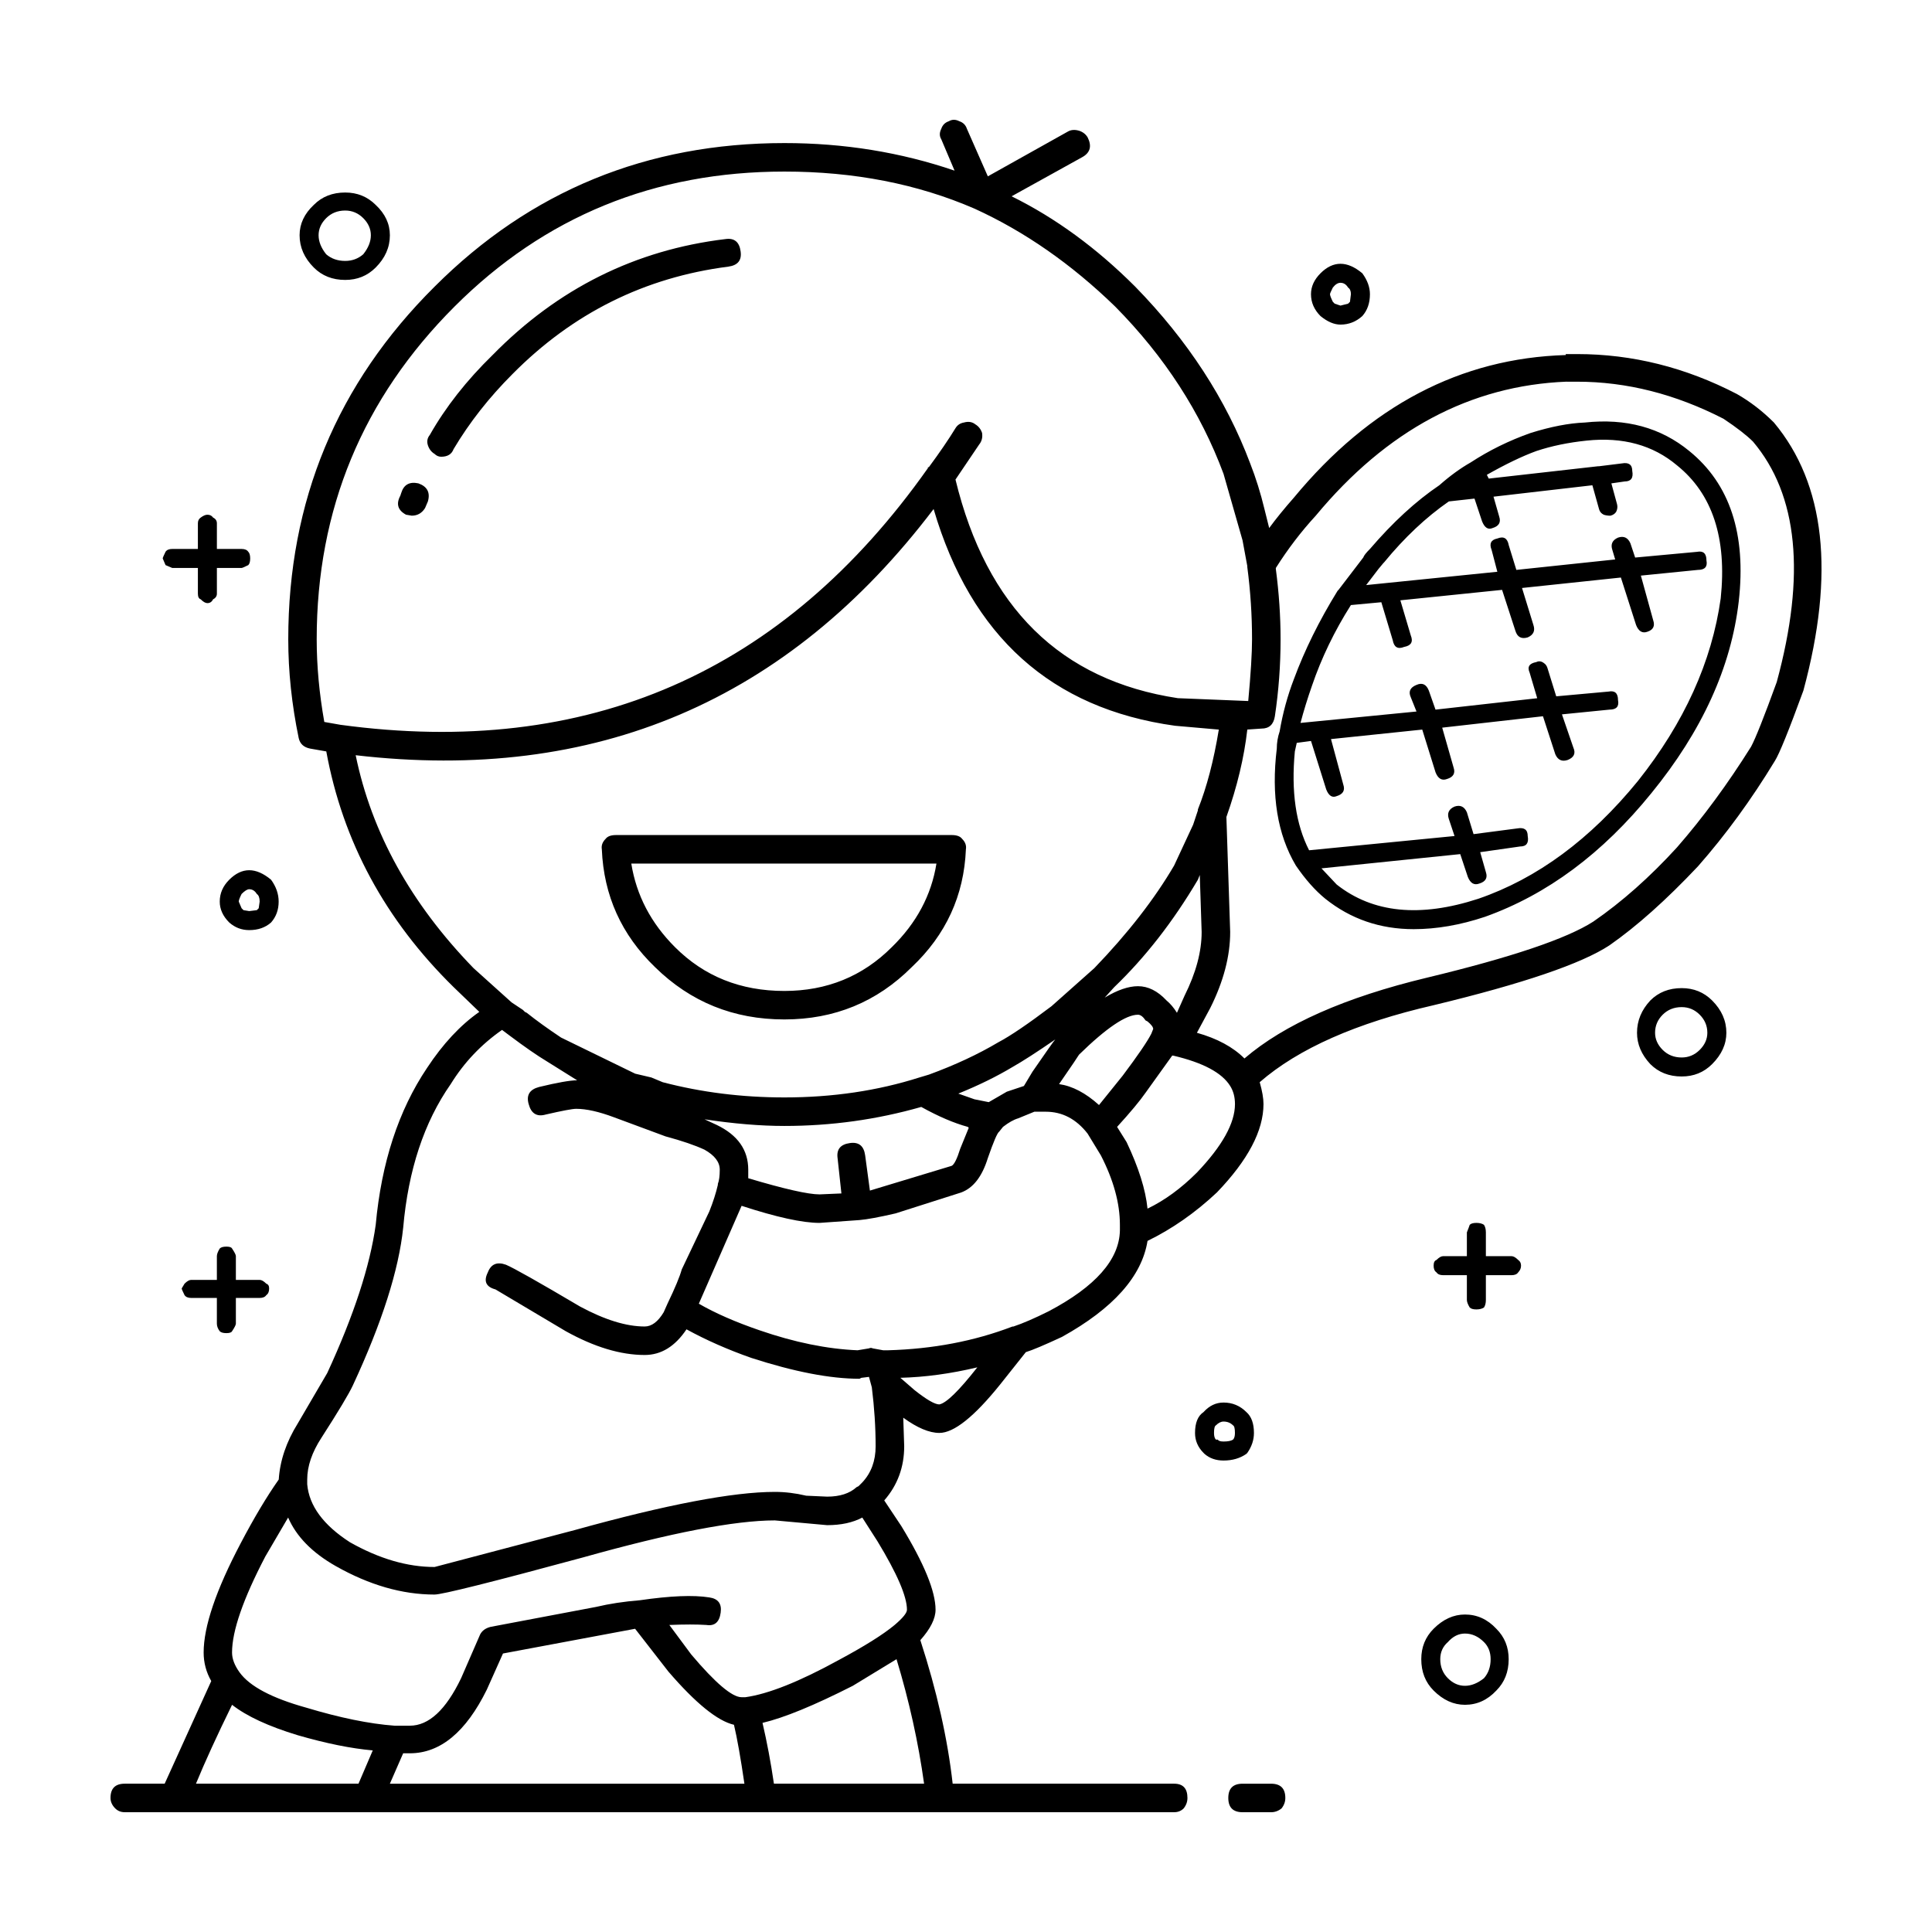 <?xml version="1.0" encoding="UTF-8"?>
<!-- Uploaded to: SVG Repo, www.svgrepo.com, Generator: SVG Repo Mixer Tools -->
<svg fill="#000000" width="800px" height="800px" version="1.1" viewBox="144 144 512 512" xmlns="http://www.w3.org/2000/svg">
 <path d="m505.03 227.76c-1.676 1.512-3.613 2.262-5.789 2.262-1.684 0-3.445-0.75-5.297-2.262-1.676-1.684-2.519-3.613-2.519-5.793 0-2.016 0.84-3.863 2.519-5.543 1.684-1.684 3.445-2.519 5.297-2.519 1.844 0 3.777 0.836 5.789 2.519 1.344 1.844 2.016 3.688 2.016 5.543 0 2.352-0.676 4.281-2.016 5.793zm44.59 30.984c5.371-1.676 10.16-2.606 14.359-2.769 10.918-1.176 20.152 1.344 27.711 7.559 10.75 8.73 15.113 21.996 13.098 39.801-2.012 17.461-9.738 34.426-23.176 50.883-12.93 15.957-27.625 26.867-44.082 32.746-6.551 2.188-12.848 3.273-18.895 3.273-8.902 0-16.707-2.691-23.426-8.066-2.684-2.188-5.289-5.125-7.809-8.816-4.871-8.227-6.551-18.559-5.039-30.98 0-1.516 0.25-3.027 0.754-4.535 0.836-4.871 2.098-9.492 3.777-13.855 2.852-7.723 6.715-15.531 11.586-23.426l0.25-0.25 6.551-8.566c0.168-0.504 0.754-1.258 1.77-2.262 6.047-7.055 12.172-12.688 18.383-16.883 2.856-2.519 5.629-4.527 8.312-6.047 4.875-3.184 10.16-5.789 15.875-7.805zm-11.086 12.09 28.969-3.273h0.25l6.047-0.75c1.844-0.336 2.769 0.332 2.769 2.012 0.332 1.848-0.332 2.769-2.016 2.769l-3.523 0.508 1.512 5.543c0.168 0.676 0.086 1.344-0.25 2.016-0.336 0.504-0.84 0.836-1.516 1.008-0.672 0-1.258-0.09-1.762-0.258-0.676-0.332-1.094-0.836-1.258-1.512l-1.762-6.297-26.199 3.027 1.512 5.289c0.504 1.512-0.086 2.519-1.762 3.023-1.176 0.508-2.102-0.086-2.777-1.762l-2.012-6.047-6.805 0.754c-6.039 4.195-11.754 9.566-17.125 16.117l-0.25 0.258c-0.676 0.836-1.094 1.344-1.258 1.512l-3.273 4.281 34.762-3.527-1.516-5.789c-0.672-1.684-0.168-2.684 1.516-3.027 1.676-0.672 2.684-0.086 3.023 1.77l2.016 6.551 26.191-2.769-0.75-2.519c-0.508-1.512 0-2.606 1.512-3.273 1.512-0.504 2.606 0 3.273 1.512l1.258 3.777 16.375-1.512c1.676-0.332 2.519 0.418 2.519 2.266 0.332 1.676-0.422 2.519-2.266 2.519l-15.113 1.512 3.269 11.844c0.508 1.512 0 2.519-1.512 3.023-1.344 0.504-2.352-0.086-3.023-1.762l-4.031-12.594-26.199 2.769 3.023 9.824c0.508 1.512 0 2.606-1.512 3.269-1.676 0.508-2.769-0.086-3.273-1.762l-3.523-10.832-26.957 2.769 2.769 9.324c0.676 1.676 0.086 2.684-1.762 3.023-1.676 0.676-2.684 0.086-3.023-1.762l-3.027-10.078-8.062 0.75c-4.367 6.887-7.809 14.02-10.328 21.41-1.176 3.359-2.188 6.637-3.027 9.824l30.738-3.023-1.516-3.777c-0.672-1.512-0.168-2.606 1.516-3.273 1.512-0.672 2.606-0.168 3.269 1.512l1.77 5.039 26.953-3.023-2.016-6.801c-0.672-1.516-0.086-2.434 1.77-2.777 0.672-0.332 1.344-0.25 2.012 0.258 0.508 0.332 0.84 0.836 1.008 1.512l2.266 7.305 13.855-1.258c1.676-0.336 2.519 0.418 2.519 2.262 0.332 1.684-0.418 2.519-2.266 2.519l-12.594 1.258 3.027 8.816c0.672 1.516 0.168 2.606-1.516 3.273-1.512 0.504-2.606 0-3.269-1.512l-3.273-10.078-26.703 3.023 3.023 10.586c0.508 1.512-0.086 2.519-1.762 3.023-1.344 0.504-2.352-0.086-3.023-1.762l-3.527-11.336-24.184 2.519 3.269 12.086c0.508 1.512-0.086 2.519-1.762 3.027-1.176 0.504-2.102-0.09-2.769-1.77l-4.035-12.848-3.777 0.504-0.504 2.266c-1.008 10.586 0.25 19.312 3.777 26.199l38.543-3.777-1.516-4.535c-0.504-1.512 0-2.606 1.516-3.269 1.512-0.508 2.606 0 3.269 1.512l1.77 5.793 11.586-1.516c1.844-0.332 2.769 0.336 2.769 2.016 0.332 1.844-0.332 2.769-2.016 2.769l-10.578 1.512 1.512 5.297c0.508 1.512-0.086 2.519-1.762 3.023-1.344 0.504-2.352-0.086-3.027-1.762l-2.012-6.047-36.777 3.777 4.031 4.281c9.566 7.559 22.082 8.816 37.535 3.777 15.617-5.371 29.719-15.785 42.316-31.234 12.262-15.445 19.566-31.574 21.922-48.367 1.676-15.957-2.188-27.711-11.594-35.266-6.383-5.371-14.359-7.559-23.93-6.551-4.871 0.504-9.32 1.426-13.348 2.769-3.691 1.344-8.066 3.445-13.105 6.297zm20.406-33h3.023c14.609 0 28.719 3.523 42.32 10.578 3.527 2.016 6.801 4.535 9.824 7.559 13.602 16.289 16.207 39.973 7.809 71.039-3.863 10.586-6.383 16.797-7.559 18.641-6.211 10.242-13.012 19.566-20.402 27.961-8.398 8.902-16.207 15.871-23.426 20.906-7.391 4.871-22.922 10.16-46.602 15.871-20.484 4.699-35.852 11.504-46.094 20.402 0.672 2.352 1.004 4.281 1.004 5.789 0 7.055-4.109 14.863-12.34 23.426-5.715 5.371-11.844 9.656-18.391 12.848-1.512 9.406-9.07 17.887-22.672 25.441-4.707 2.188-7.891 3.527-9.574 4.035l-6.801 8.559c-6.887 8.566-12.262 12.852-16.121 12.852-2.684 0-5.879-1.352-9.566-4.035l0.25 7.559c0 5.547-1.77 10.332-5.289 14.363l4.527 6.801c6.047 9.91 9.07 17.301 9.07 22.168 0 2.352-1.344 5.039-4.031 8.062 4.367 13.438 7.227 26.117 8.566 38.039h58.695c2.348 0 3.523 1.258 3.523 3.777 0 1.008-0.332 1.934-1.004 2.777-0.676 0.672-1.516 1.004-2.519 1.004h-278.1c-1.008 0-1.848-0.332-2.519-1.004-0.84-0.84-1.258-1.77-1.258-2.777 0-2.519 1.258-3.777 3.777-3.777h10.578l12.344-27.199c-1.344-2.352-2.016-4.871-2.016-7.559 0-6.887 3.273-16.539 9.824-28.969 3.527-6.723 6.887-12.344 10.078-16.883 0.332-5.039 2.016-9.992 5.039-14.855l7.809-13.352c7.055-15.281 11.336-28.383 12.852-39.297 1.512-16.461 6.039-30.312 13.598-41.562 4.203-6.383 8.816-11.336 13.855-14.863l-6.801-6.551c-18.137-17.801-29.387-38.629-33.754-62.473l-4.281-0.75c-1.684-0.336-2.684-1.258-3.027-2.777-1.844-8.902-2.769-17.633-2.769-26.191 0-36.617 12.93-67.762 38.793-93.461 25.355-25.355 56.262-38.039 92.699-38.039 15.785 0 30.812 2.434 45.086 7.305l-3.523-8.312c-0.508-0.836-0.508-1.762 0-2.769 0.332-1.008 1.004-1.676 2.012-2.012 0.84-0.508 1.77-0.508 2.769 0 1.008 0.332 1.684 1.004 2.016 2.012l5.543 12.594 21.16-11.84c0.84-0.508 1.848-0.59 3.027-0.25 1.004 0.332 1.762 0.922 2.262 1.762 1.176 2.352 0.676 4.109-1.512 5.289l-18.641 10.328c11.594 5.715 22.504 13.688 32.746 23.93 13.941 14.277 24.098 29.895 30.484 46.859 1.512 3.863 2.769 7.891 3.777 12.086l1.258 5.039c1.844-2.519 4.031-5.203 6.551-8.062 20.152-24.355 44.168-36.949 72.043-37.785zm0.25 7.309c-25.523 1.008-47.695 12.852-66.504 35.523-3.863 4.195-7.391 8.816-10.578 13.855v0.25c0.84 6.383 1.258 12.594 1.258 18.641 0 6.883-0.504 13.684-1.512 20.402-0.336 2.18-1.512 3.269-3.527 3.269l-3.777 0.258c-0.84 7.387-2.684 15.113-5.543 23.176l1.004 30.48c0 6.383-1.762 13.105-5.289 20.152l-3.527 6.551c5.375 1.516 9.574 3.777 12.594 6.805 10.586-9.07 26.707-16.207 48.371-21.41 22.332-5.375 37.031-10.328 44.082-14.863 7.559-5.203 14.949-11.754 22.164-19.648 6.887-7.891 13.438-16.793 19.648-26.703 1.176-2.188 3.445-7.891 6.801-17.125 7.727-28.383 5.629-49.629-6.297-63.73-1.676-1.676-4.281-3.691-7.809-6.047-12.762-6.551-25.695-9.824-38.793-9.824h-2.766zm-155.68 16.625-6.297 9.32c8.227 33.922 27.875 53.234 58.941 57.938l18.641 0.754c0.676-7.227 1.008-12.688 1.008-16.375 0-6.387-0.418-12.766-1.258-19.148v-0.25l-1.258-6.801-5.039-17.633c-6.047-16.289-15.617-31.07-28.719-44.336-11.586-11.25-24.016-19.902-37.277-25.945-15.113-6.551-31.91-9.824-50.383-9.824-34.43 0-63.566 11.926-87.414 35.777-24.348 24.348-36.527 53.734-36.527 88.168 0 7.047 0.676 14.359 2.016 21.914l4.281 0.754c65.496 8.902 117.39-13.77 155.68-68.016v-0.258h0.25c2.852-3.863 5.203-7.301 7.055-10.328 0.504-0.84 1.258-1.344 2.262-1.512 1.176-0.332 2.188-0.168 3.027 0.504 0.836 0.508 1.426 1.258 1.762 2.266 0.176 1.18-0.078 2.188-0.746 3.031zm95.723-42.824c-0.676 0-1.352 0.418-2.016 1.258-0.504 1.004-0.754 1.594-0.754 1.762 0 0.332 0.258 1.008 0.754 2.016l0.504 0.504 1.516 0.504 2.012-0.504 0.508-0.504 0.25-2.016c0-0.84-0.25-1.426-0.754-1.762-0.508-0.84-1.184-1.258-2.019-1.258zm-43.832 117.39c-32.746-4.535-54.074-23.68-63.984-57.434-38.629 50.891-89.68 72.633-153.16 65.242 4.203 20.484 14.609 39.297 31.234 56.426l10.078 9.07 3.027 2.016 0.504 0.504 0.504 0.25c2.519 2.016 5.547 4.195 9.074 6.551l19.645 9.574 4.289 1.008 3.023 1.258c10.242 2.684 20.992 4.031 32.242 4.031 12.762 0 24.68-1.762 35.77-5.289l2.519-0.754c6.883-2.519 13.012-5.371 18.391-8.566 3.188-1.676 7.891-4.871 14.105-9.566l11.336-10.078c8.902-9.238 15.949-18.309 21.16-27.207l5.039-10.828 1.258-3.777v-0.258c2.348-5.875 4.195-12.93 5.543-21.156zm6.551 39.551-0.504 1.258c-6.555 11.082-13.945 20.57-22.168 28.465l-2.519 2.769c3.359-2.016 6.297-3.023 8.816-3.023 2.684 0 5.203 1.258 7.559 3.777 1.008 0.836 1.93 1.93 2.769 3.269l2.016-4.527c3.023-6.047 4.527-11.672 4.527-16.883zm122.67 37.027c-1.344 1.344-2.012 2.938-2.012 4.781 0 1.684 0.672 3.195 2.012 4.535 1.34 1.34 3.027 2.016 5.039 2.016 1.848 0 3.445-0.676 4.785-2.016 1.34-1.34 2.016-2.852 2.016-4.535 0-1.844-0.676-3.441-2.016-4.781-1.344-1.352-2.938-2.016-4.785-2.016-2.012 0-3.691 0.672-5.039 2.016zm5.039-7.051c3.195 0 5.879 1.094 8.066 3.273 2.519 2.519 3.777 5.371 3.777 8.559 0 3.027-1.258 5.793-3.777 8.312-2.188 2.188-4.871 3.273-8.066 3.273-3.356 0-6.125-1.094-8.309-3.273-2.352-2.519-3.527-5.289-3.527-8.312 0-3.188 1.176-6.039 3.527-8.559 2.188-2.184 4.953-3.273 8.309-3.273zm-43.324 72.043c0.504 0.332 0.754 0.84 0.754 1.512 0 0.676-0.258 1.258-0.754 1.77-0.332 0.504-0.926 0.75-1.762 0.75h-6.805v6.555c0 0.836-0.168 1.512-0.504 2.012-0.508 0.332-1.176 0.508-2.016 0.508-0.84 0-1.426-0.172-1.762-0.508-0.508-0.84-0.754-1.512-0.754-2.012v-6.555h-6.297c-0.84 0-1.426-0.25-1.762-0.75-0.508-0.336-0.754-0.926-0.754-1.77 0-0.836 0.25-1.344 0.754-1.512 0.672-0.672 1.258-1.008 1.762-1.008h6.297v-6.297c0.332-0.836 0.59-1.512 0.754-2.012 0.332-0.336 0.922-0.508 1.762-0.508 0.84 0 1.512 0.168 2.016 0.508 0.332 0.504 0.504 1.176 0.504 2.012v6.297h6.805c0.504 0 1.09 0.34 1.762 1.008zm-91.691-54.16-7.047 9.824c-1.516 2.188-4.035 5.203-7.559 9.07l2.519 4.031c3.188 6.723 5.039 12.594 5.543 17.633 4.535-2.18 8.902-5.371 13.098-9.566 6.723-7.055 10.078-13.105 10.078-18.141 0-1.844-0.418-3.441-1.258-4.781-2.18-3.527-7.219-6.211-15.113-8.066zm-7.055-9.32c-0.676-1.008-1.352-1.512-2.016-1.512-3.195 0-8.398 3.523-15.617 10.578-0.172 0.332-1.934 2.938-5.297 7.809 3.527 0.508 7.055 2.352 10.586 5.547l6.297-7.812c4.031-5.371 6.551-9.07 7.559-11.078l0.504-1.258c0-0.508-0.504-1.176-1.512-2.016zm-23.93 5.039c-4.871 3.356-8.652 5.789-11.336 7.305-4.203 2.519-8.988 4.867-14.363 7.047l4.289 1.512 3.777 0.754 4.781-2.769 4.535-1.512 2.266-3.777c3.699-5.371 5.711-8.223 6.051-8.559zm-9.824 20.906c-1.176 0.336-2.519 1.094-4.031 2.266l-1.008 1.258c-0.508 0.332-1.512 2.684-3.027 7.055-1.512 4.871-3.863 7.891-7.047 9.07l-17.383 5.543c-4.367 1.008-7.559 1.598-9.574 1.77l-10.578 0.75c-4.535 0-11.422-1.512-20.656-4.527l-11.336 25.941c4.363 2.519 9.738 4.871 16.117 7.055 9.238 3.188 17.891 4.953 25.945 5.289l3.023-0.504c0.336-0.168 0.676-0.168 1.008 0l2.769 0.504h1.258c11.926-0.332 22.93-2.434 33.004-6.297h0.25c2.519-0.84 5.621-2.188 9.32-4.031 12.43-6.551 18.727-13.688 18.895-21.41v-1.512c0-5.715-1.676-11.844-5.039-18.391l-3.527-5.789c-3.023-3.871-6.715-5.793-11.078-5.793h-3.027zm-13.352 2.269c-3.691-1.008-7.809-2.769-12.344-5.289-11.754 3.359-23.844 5.039-36.27 5.039-6.387 0-13.438-0.59-21.16-1.762l3.269 1.512c5.547 2.684 8.312 6.629 8.312 11.84v2.266c9.574 2.852 15.871 4.281 18.895 4.281l5.793-0.25-1.008-9.32c-0.336-2.352 0.75-3.691 3.269-4.031 2.352-0.336 3.691 0.75 4.035 3.269l1.258 9.324 21.664-6.555c0.672-0.332 1.426-1.844 2.266-4.527l2.262-5.547zm65.742 79.098c-0.332 0.168-0.504 0.84-0.504 2.016 0 0.836 0.168 1.426 0.504 1.762h0.508c0.168 0.332 0.672 0.504 1.512 0.504 1.176 0 2.016-0.168 2.519-0.504 0.332-0.332 0.504-0.926 0.504-1.762 0-1.176-0.168-1.848-0.504-2.016-0.676-0.676-1.512-1.008-2.519-1.008-0.676 0-1.344 0.332-2.019 1.008zm-3.269-3.527c1.512-1.676 3.269-2.519 5.289-2.519 2.352 0 4.363 0.84 6.047 2.519 1.344 1.176 2.012 3.027 2.012 5.547 0 1.844-0.586 3.606-1.762 5.289l-0.25 0.25c-1.684 1.176-3.691 1.762-6.047 1.762-2.016 0-3.691-0.586-5.039-1.762l-0.25-0.25c-1.512-1.512-2.266-3.273-2.266-5.289 0-2.695 0.754-4.539 2.266-5.547zm6.551 102.27c0-2.519 1.258-3.777 3.777-3.777h7.559c2.519 0 3.777 1.258 3.777 3.777 0 1.008-0.332 1.934-1.008 2.777-0.84 0.672-1.762 1.004-2.769 1.004h-7.559c-2.519-0.004-3.777-1.262-3.777-3.781zm56.172-36.777c0 2.016 0.672 3.691 2.012 5.039 1.34 1.344 2.852 2.016 4.535 2.016 1.676 0 3.356-0.676 5.039-2.016 1.176-1.344 1.762-3.023 1.762-5.039 0-1.844-0.586-3.359-1.762-4.527-1.512-1.516-3.195-2.266-5.039-2.266-1.684 0-3.195 0.75-4.535 2.266-1.34 1.168-2.012 2.684-2.012 4.527zm14.859-8.062c2.188 2.18 3.273 4.871 3.273 8.062 0 3.359-1.094 6.133-3.273 8.312-2.352 2.519-5.125 3.777-8.309 3.777-3.027 0-5.793-1.258-8.312-3.777-2.188-2.188-3.269-4.953-3.269-8.312 0-3.188 1.09-5.879 3.269-8.062 2.519-2.519 5.289-3.777 8.312-3.777 3.188 0 5.961 1.258 8.309 3.777zm-352.67-281.88-0.75-1.762c0-0.172 0.25-0.754 0.75-1.77 0.336-0.504 0.926-0.75 1.77-0.75h6.801v-6.805c0-0.672 0.25-1.176 0.754-1.512 0.672-0.504 1.258-0.754 1.762-0.754 0.676 0 1.176 0.258 1.512 0.754 0.676 0.332 1.008 0.84 1.008 1.512v6.805h6.551c0.84 0 1.426 0.25 1.77 0.75 0.332 0.332 0.504 0.926 0.504 1.77 0 0.836-0.168 1.426-0.504 1.762-1.008 0.504-1.598 0.754-1.77 0.754h-6.551v6.801c0 0.672-0.332 1.176-1.008 1.512-0.332 0.676-0.836 1.008-1.512 1.008-0.504 0-1.094-0.332-1.762-1.008-0.508-0.168-0.754-0.672-0.754-1.512v-6.801h-6.801zm152.4-83.129c0.336 2.352-0.75 3.691-3.269 4.031-22.168 2.852-41.23 12.344-57.188 28.465-6.211 6.211-11.422 12.848-15.617 19.902-0.504 1.344-1.594 2.012-3.273 2.012-0.672 0-1.258-0.25-1.762-0.75-0.84-0.508-1.426-1.258-1.762-2.266-0.336-1.008-0.172-1.934 0.504-2.769 4.195-7.391 9.742-14.445 16.625-21.16 17.301-17.633 37.871-27.875 61.715-30.738 2.352-0.34 3.695 0.754 4.027 3.273zm-113.1-12.344c2.18-2.188 4.949-3.269 8.309-3.269 3.195 0 5.879 1.09 8.066 3.269 2.519 2.352 3.777 5.039 3.777 8.066 0 3.188-1.258 6.039-3.777 8.559-2.188 2.188-4.871 3.273-8.066 3.273-3.359 0-6.133-1.094-8.309-3.273-2.519-2.519-3.777-5.371-3.777-8.559-0.004-3.027 1.258-5.715 3.777-8.066zm1.258 8.059c0 1.676 0.672 3.356 2.012 5.039 1.344 1.168 3.027 1.762 5.039 1.762 1.848 0 3.445-0.59 4.785-1.762 1.344-1.684 2.016-3.359 2.016-5.039 0-1.684-0.676-3.195-2.016-4.535s-2.938-2.016-4.785-2.016c-2.012 0-3.691 0.676-5.039 2.016-1.348 1.344-2.012 2.856-2.012 4.535zm26.449 65.75c2.348 0.836 3.188 2.434 2.519 4.785l-0.754 1.762c-0.84 1.344-2.016 2.016-3.527 2.016l-1.512-0.258c-2.188-1.176-2.684-2.852-1.512-5.039l0.25-0.75c0.672-2.18 2.184-3.019 4.535-2.516zm-44.84 107.56c-0.504 0-1.176 0.418-2.016 1.258-0.504 1.008-0.75 1.676-0.75 2.016l0.75 1.762 0.508 0.508 1.512 0.25 2.016-0.25 0.504-0.508 0.25-1.762c0-1.008-0.25-1.684-0.75-2.016-0.512-0.84-1.18-1.258-2.023-1.258zm7.809 3.273c0 2.18-0.672 4.031-2.012 5.543-1.516 1.344-3.445 2.016-5.793 2.016-2.016 0-3.777-0.676-5.289-2.016-1.684-1.676-2.519-3.527-2.519-5.543 0-2.188 0.836-4.117 2.519-5.793 1.676-1.676 3.441-2.519 5.289-2.519 1.844 0 3.777 0.84 5.793 2.519 1.344 1.848 2.012 3.777 2.012 5.793zm178.35-17.633c1.344 0 2.266 0.332 2.769 1.008 0.84 0.836 1.176 1.762 1.008 2.769-0.508 12.258-5.289 22.672-14.363 31.234-9.234 9.234-20.484 13.855-33.75 13.855-13.438 0-24.859-4.621-34.266-13.855-8.902-8.566-13.598-18.984-14.105-31.234-0.168-1.008 0.168-1.934 1.008-2.769 0.504-0.676 1.426-1.008 2.769-1.008zm-84.898 7.559c1.344 8.395 5.203 15.785 11.594 22.164 7.723 7.723 17.375 11.594 28.969 11.594 11.246 0 20.738-3.871 28.461-11.594 6.551-6.383 10.496-13.77 11.844-22.164zm-4.527 67.258c-4.031-1.512-7.391-2.266-10.078-2.266-1.008 0-3.691 0.508-8.066 1.516-2.352 0.672-3.863-0.258-4.527-2.777-0.676-2.352 0.25-3.863 2.769-4.527 4.871-1.176 8.227-1.77 10.078-1.77l-8.062-5.039c-2.519-1.512-5.793-3.777-9.824-6.801l-2.016-1.512c-5.543 3.863-10.078 8.652-13.602 14.359-7.047 10.078-11.25 22.758-12.594 38.039-1.176 11.25-5.621 25.191-13.348 41.82-1.008 2.18-3.777 6.801-8.312 13.855-2.519 3.863-3.777 7.559-3.777 11.078v1.258c0.508 5.715 4.289 10.832 11.336 15.371 7.723 4.363 15.199 6.551 22.418 6.551 0.672-0.168 13.098-3.445 37.281-9.824 24.184-6.715 41.816-10.078 52.898-10.078 2.684 0 5.457 0.332 8.309 1.008l5.547 0.25c3.356 0 5.961-0.84 7.809-2.519l0.504-0.25 1.008-1.008c2.352-2.519 3.527-5.715 3.527-9.574 0-5.039-0.336-10.242-1.008-15.617l-0.754-2.769-2.012 0.25-0.508 0.25c-7.723 0-17.297-1.844-28.711-5.543-6.211-2.188-11.926-4.707-17.129-7.559-3.023 4.527-6.715 6.801-11.082 6.801-6.383 0-13.348-2.102-20.902-6.297l-18.641-11.082c-2.519-0.672-3.195-2.18-2.016-4.527 0.84-2.188 2.434-2.856 4.785-2.016 2.016 0.84 8.566 4.535 19.648 11.082 6.551 3.527 12.258 5.289 17.125 5.289 1.848 0 3.527-1.258 5.039-3.777l1.008-2.266c2.016-4.195 3.273-7.219 3.777-9.07l7.305-15.367c1.008-2.519 1.762-4.871 2.266-7.055v-0.25c0.332-0.84 0.504-2.102 0.504-3.777 0-2.012-1.344-3.777-4.031-5.289-2.519-1.176-5.965-2.352-10.328-3.527zm86.148 76.074c1.848-0.336 5.203-3.613 10.078-9.824-7.047 1.676-13.855 2.606-20.402 2.769l3.777 3.273c3.188 2.523 5.371 3.781 6.547 3.781zm-187.42-41.312c0.676 1.008 1.008 1.676 1.008 2.012v6.297h6.297c0.508 0 1.094 0.336 1.77 1.008 0.504 0.168 0.75 0.59 0.75 1.258 0 0.84-0.25 1.426-0.75 1.77-0.336 0.504-0.926 0.75-1.77 0.75h-6.297v6.805c0 0.332-0.332 1.004-1.008 2.012-0.168 0.332-0.672 0.508-1.512 0.508s-1.426-0.172-1.762-0.508c-0.508-0.672-0.754-1.344-0.754-2.012v-6.805h-6.801c-0.84 0-1.426-0.25-1.77-0.75-0.504-1.008-0.75-1.598-0.75-1.77l0.75-1.258c0.676-0.672 1.258-1.008 1.77-1.008h6.801v-6.297c0-0.504 0.25-1.176 0.754-2.012 0.332-0.336 0.922-0.508 1.762-0.508 0.844 0 1.348 0.172 1.512 0.508zm68.523 100.26 27.961-5.289c3.527-0.84 7.391-1.426 11.586-1.762 8.066-1.176 14.188-1.426 18.391-0.754 2.352 0.332 3.356 1.676 3.023 4.031-0.332 2.519-1.594 3.613-3.777 3.273-2.519-0.168-5.789-0.168-9.824 0l5.793 7.809c6.383 7.559 10.832 11.336 13.352 11.336h1.004c6.047-0.84 14.277-4.109 24.688-9.824 6.883-3.691 11.84-6.801 14.863-9.32 2.18-1.848 3.269-3.195 3.269-4.031 0-3.527-2.606-9.574-7.809-18.141l-4.031-6.297c-2.519 1.344-5.629 2.016-9.32 2.016l-13.855-1.258c-10.586 0-27.543 3.273-50.891 9.824-24.184 6.551-37.277 9.824-39.297 9.824-8.566 0-17.301-2.519-26.199-7.559-6.211-3.527-10.41-7.812-12.594-12.852l-6.047 10.332c-5.875 11.246-8.816 19.73-8.816 25.441 0 1.676 0.676 3.441 2.016 5.289 2.684 3.691 8.566 6.801 17.633 9.32 8.902 2.684 16.707 4.289 23.426 4.785h4.031c5.039 0 9.566-4.195 13.602-12.594l5.039-11.586c0.52-1.008 1.441-1.676 2.785-2.016zm-68.523 20.656c-4.031 8.227-7.219 15.199-9.566 20.902h43.074l3.777-8.816c-5.715-0.504-12.344-1.844-19.902-4.031-7.723-2.344-13.516-5.031-17.383-8.055zm47.113 12.848h-1.77l-3.523 8.062h93.957c-1.008-6.883-1.93-12.086-2.769-15.617-4.367-1.008-10.16-5.715-17.383-14.105l-8.816-11.336-35.016 6.551-4.281 9.574c-5.535 11.242-12.34 16.871-20.398 16.871zm136.28 8.062c-1.512-10.914-3.945-21.914-7.305-33l-11.586 7.055c-10.242 5.203-18.223 8.48-23.93 9.824 1.176 5.039 2.188 10.41 3.023 16.117l39.797-0.004z" fill-rule="evenodd"/>
</svg>